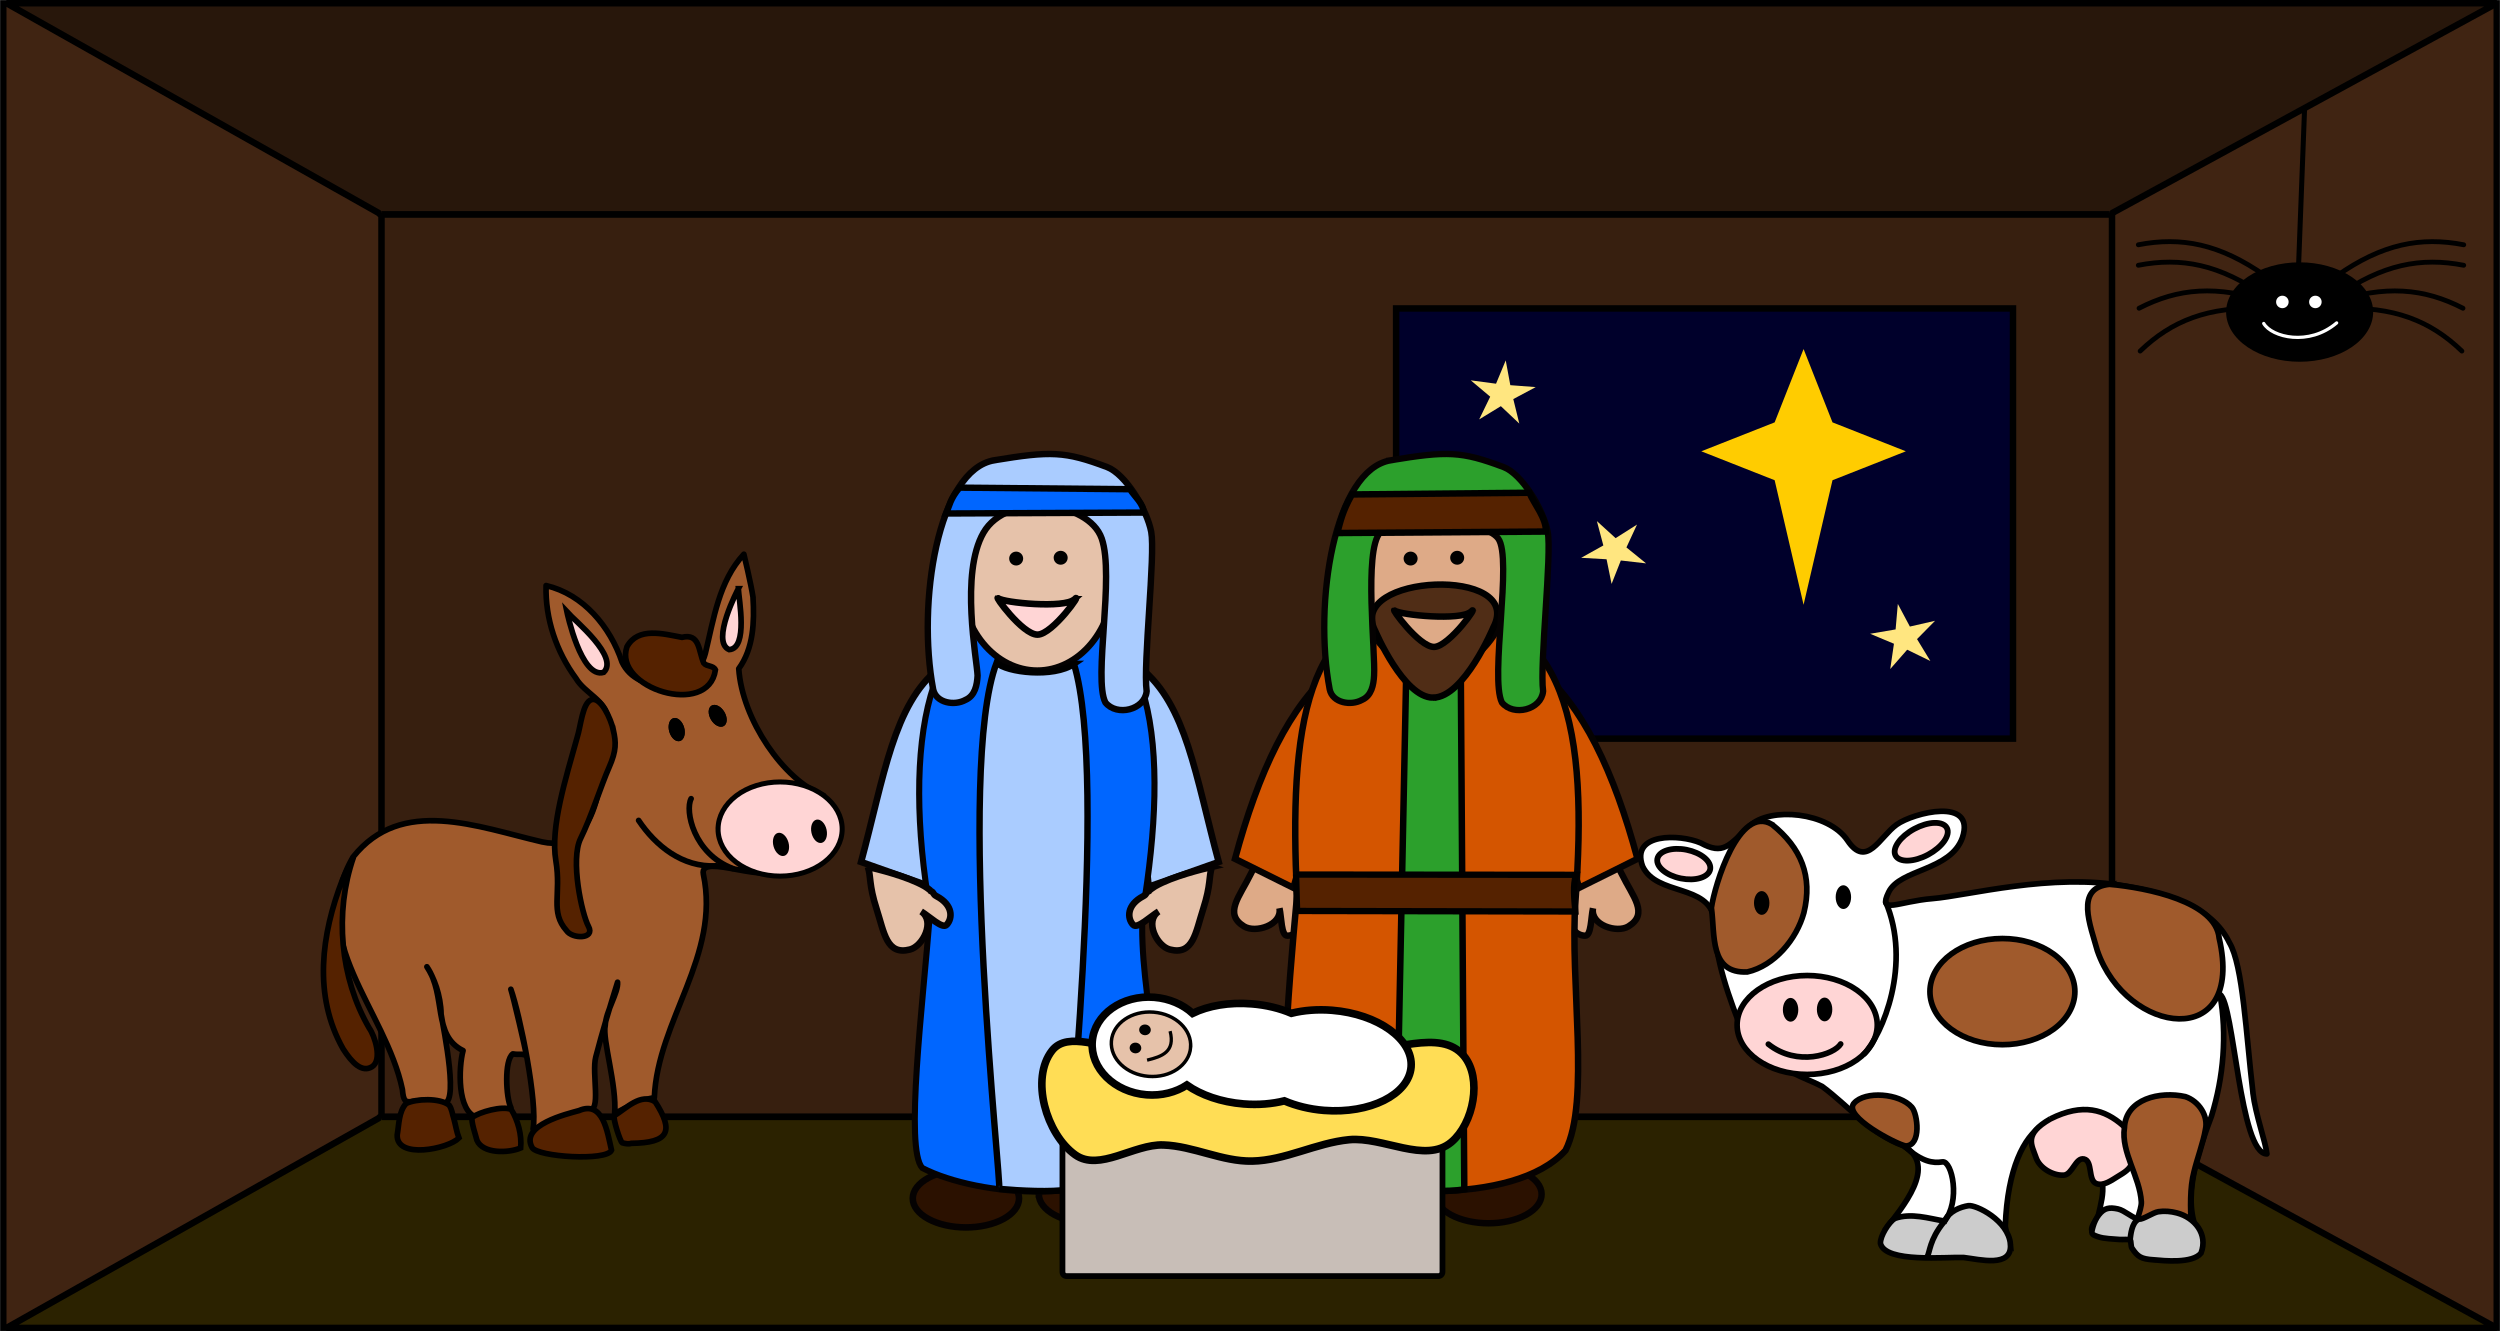 <svg viewBox="0 0 1540 820" xmlns="http://www.w3.org/2000/svg" xmlns:xlink="http://www.w3.org/1999/xlink"><rect x="0" y="0" width="1540" height="820" fill="#808080" stroke="none"/><defs><path id="a" d="M0 0h1540v820H0z"/><mask id="b" x="0" y="0" width="1540" height="820" fill="#fff"><use xlink:href="#a"/></mask></defs><g fill="none" fill-rule="evenodd"><use stroke="#000" mask="url(#b)" stroke-width="8" fill="#402412" xlink:href="#a"/><path stroke="#000" stroke-width="4" fill="#371F0F" d="M235 132h1066v556H235z"/><path d="M4 2l229.457 129.306c0 .384.523.694 1.174.694h1065.19c.65 0 1.18-.31 1.18-.694L1538 2H4z" stroke="#000" stroke-width="4" stroke-linejoin="bevel" fill="#28170B"/><path d="M4 818l229.457-129.306c0-.384.523-.694 1.174-.694h1065.19c.65 0 1.18.31 1.18.694L1538 818H4z" stroke="#000" stroke-width="4" stroke-linejoin="bevel" fill="#2B2200"/><path stroke="#000" stroke-width="4" fill="#00002B" d="M860 190h380v265H860z"/><path fill="#FFE680" d="M935.89 260.923l-11.36-10.72-13.362 8.15 6.795-14L906 234.295l15.558 2.068 5.97-14.364 2.82 15.27L946 238.45l-13.815 7.375M1014 347.043l-15.566-1.786-5.697 14.443-3.093-15.196-15.644-.898L987.654 336l-3.97-15 11.53 10.498 13.19-8.372-6.527 14.095 12.123 9.83m175.11 60.13l-14.287-6.96-10.435 11.91 2.28-15.59L1152 390.4l15.696-2.675 1.37-15.7 7.42 13.94L1192 382.4l-11.11 11.29 8.22 13.5m-280.405 20.74l-7.184-14.01-15.52 3.31 11.25-11.088-7.98-13.58 14.14 7.16L913.98 388l-2.512 15.513 14.53 6.34-15.69 2.43-1.606 15.63"/><path fill="#FC0" d="M1093.18 295.82L1048 278l45.18-17.82L1111 215l17.82 45.18L1174 278l-45.18 17.82-17.82 76.74"/><path d="M1387.822 673.068c-4.218-35.467-6.177-78.575-14.484-92.342-11.237-23.41-40.197-30.41-63.754-34.853-45.41-8.38-97.777 5.935-119.104 7.65-21.326 1.713-34.004 10.205-27.023-4.04 6.98-14.247 38.13-12.988 45.395-33.497 8.34-25.197-30.25-15.408-40.546-8.006-10.296 7.403-18.432 27.314-30.203 9.775-11.772-17.54-47.64-21.015-60.394-8.92-12.76 12.094-16.04 18.093-30.15 10.385-12.71-5.477-43.22-6.395-35.74 14.364 8.55 18.377 40.88 10.81 44.11 32.633.22 25.126 9.43 48.736 18.29 71.782 27.43 25.2 36.36 24.88 48.27 31.27 16.52 12.25 29.87 29.14 49.69 36.42 22.5 12.28-1.05 38.61-10.93 51.95 12.11 16.36 26.23 5.09 38.65 8.17 14.93 7.38 39.99 11.19 35.37-10.5 2.69-71.37 40.79-77.02 51.4-51.45 10.61 25.57 10.14 27.07 5.55 46.17-14.79 18.96 18.08 4.16 27.45 12.62 17.64 13.91 29.63 17.95 34.99-2.14-11.63-21.06.05-52.73 7.65-73.05 7.39-24.01 9.68-50.08 5.18-74.9 8.78 5.56 12.09 98.27 28.92 98.25-.68-7.17-7-24.08-8.63-37.77z" stroke="#000" stroke-width="3.5" stroke-linejoin="round" fill="#FFF"/><path d="M1299.592 544.73c-21.93 2.025-11.753 25.546-7.617 40.92 17.95 52.234 91.205 62.256 75.015-7.773-1.99-22.46-44.176-31.005-67.398-33.147z" stroke="#000" stroke-width="3.5" fill="#A05A2C"/><path d="M1263.062 689.234c-16.657 9.544-11.56 15.88-8.827 23.932 2.16 6.356 10.333 11.115 17.036 10.74 5.32-.295 7.28-11.106 12.47-9.958 5.5 1.214 2.33 12.966 7.53 15.116 4.46 1.842 9.59-2.126 13.71-4.62 3.21-1.94 7.05-4.18 8.14-7.77 2.3-7.61.7-18.006-5.27-23.25-11.26-9.89-24.67-14.29-44.77-4.19" stroke="#000" stroke-width="3.5" fill="#FFD5D5"/><path d="M1308.63 694.738c-2.14 15.115 9.522 30.06 10.436 45.637.298 5.085-5.45 15.735-1.64 15.194 5.094-.35 29.92 2.75 32.414-.96-.58-10.31-.954-23.16 1.667-32.78 1.682-7.2 5.807-18.43 7.004-25.87 2.06-8.69-4.15-17.69-12.34-20.43-15.65-3.5-36.73 1.33-37.53 19.19zm-217.104-186.924c-20.284-12.115-35.258 37.24-37.3 51.363 2.28 16.723-1.263 40.69 22.15 39.544 16.67-3.78 30.325-20.14 34.81-36.45 5.554-22.46-1.666-40.02-19.66-54.45zm50.512 171.82c-6.99 8.05 26.03 25.216 31.884 26.282 9.878-.178 7.33-19.815 3.77-23.874-7.52-8.57-28.835-10.26-35.654-2.408z" stroke="#000" stroke-width="3.5" fill="#A05A2C"/><path d="M1238.432 766.455c-1.187-14.75-21.37-24.48-25.956-23.745-4.586.734-11.888 3.295-14.61 9.478-9.732-1.593-20.486-5.22-30.66-1.634-3.524 2.123-9.17 10.853-8.847 15.45 3.13 12.15 40.74 8.14 51.32 8.625 9.78 1.13 29.94 6.57 28.75-8.18zm87.808 9.572c7.087.63 24.3 2.405 29.582-4.095 4.5-11.71-3.943-21.926-14.87-24.77-3.7-.966-7.584-1.334-11.384-.76-3.348.508-9.318 4.856-12.042 4.64-3.234-.257-8.844-5.49-12.923-6.335-5.275-1.09-8.315-.72-11.775 3.678-1.626 2.062-2.81 4.696-3.525 7.196-1.267 4.44-1.14 4.76 2.91 6.18 4.095 1.43 9.36 1.35 13.657 1.78 1.455.15 5.477-.39 6.453.47.36.32.29 3.83.923 4.79 3.727 5.68 5.908 6.62 12.995 7.25z" stroke="#000" stroke-width="3.5" fill="#CCC"/><path d="M1089.96 556.205c.02 4.046-2.094 7.336-4.718 7.347-2.623.01-4.764-3.26-4.782-7.306-.017-4.047 2.096-7.336 4.72-7.347 2.623-.02 4.764 3.25 4.78 7.3z" fill="#000"/><path d="M1156.398 631.383c0 8.08-4.55 15.83-12.645 21.544-8.096 5.714-19.076 8.924-30.526 8.924-23.842 0-43.17-13.64-43.17-30.46s19.328-30.47 43.17-30.47c11.45 0 22.43 3.21 30.526 8.93s12.645 13.47 12.645 21.55z" stroke="#000" stroke-width="3.5" fill="#FFD5D5"/><path d="M1089.306 643.2c17.945 14.215 40.677 6.284 44.538-.103" stroke="#000" stroke-width="3.5" stroke-linecap="round"/><path d="M1140.276 552.613c.017 4.046-2.095 7.335-4.72 7.347-2.623.01-4.764-3.26-4.78-7.307-.018-4.046 2.094-7.336 4.718-7.347 2.623-.01 4.764 3.26 4.782 7.307zm-32.53 69.407c.017 4.046-2.096 7.335-4.72 7.346-2.623.01-4.763-3.26-4.78-7.307-.017-4.05 2.096-7.34 4.72-7.35 2.623-.01 4.764 3.26 4.78 7.3zm20.952-.212c.017 4.046-2.096 7.336-4.72 7.347-2.623.01-4.764-3.26-4.78-7.307-.017-4.047 2.096-7.336 4.72-7.347 2.623-.01 4.763 3.26 4.78 7.31z" fill="#000"/><path d="M1053.46 535.546c-.468 2.34-2.632 4.24-6.013 5.285-3.382 1.05-7.705 1.15-12.02.28-8.98-1.8-15.47-7.21-14.494-12.08.977-4.87 9.05-7.36 18.033-5.56 4.313.87 8.264 2.63 10.982 4.89 2.718 2.27 3.982 4.86 3.513 7.2zm145.802-25.534c1.133 2.1.556 5.013-1.604 8.097-2.16 3.08-5.727 6.08-9.916 8.34-8.723 4.7-17.708 4.97-20.07.6-2.36-4.38 2.8-11.74 11.52-16.45 4.19-2.26 8.658-3.6 12.42-3.71 3.765-.12 6.516 1 7.65 3.1z" stroke="#000" stroke-width="3.573" fill="#FFD5D5"/><path d="M1278.122 610.832c0 8.674-4.703 16.992-13.075 23.125-8.37 6.133-19.725 9.578-31.564 9.578-24.654 0-44.64-14.64-44.64-32.703 0-18.06 19.986-32.702 44.64-32.702 11.84 0 23.193 3.445 31.564 9.578 8.372 6.133 13.075 14.45 13.075 23.124z" stroke="#000" stroke-width="3.505" fill="#A05A2C"/><path d="M1147.92 649.648c11.743-12.22 30.058-56.073 13.477-94.53m25.685 219.135c1.785-2.67 1.296-10.48 10.395-21.54 10.51-12.777 4.918-37.89-.914-36.99-5.83.9-12.404.16-23.3-9.498m143.867 44.955c-4.05 2.253-4.608 9.518-4.996 12.47" stroke="#000" stroke-width="3.5"/><path d="M463.85 368.097c.896 14.876.34 31.347-8.775 43.815 2.054 31.206 27.592 68.776 52.223 78.118-21.396-6.353-21.987 25.384-26.11 43.208-4.913 13.678-50.696-8.86-47.925 5.264 10.67 50.193-28.15 89.786-30.2 137.633-8.277 1.347-17.155 5.817-24.45 9.872 1.472-17.143-7.69-46.036-5.802-54.194.34-8.948 8.19-20.48 7.61-26.774-4.5 14.44-9.4 30.61-13.43 46.1-2.63 10.12 3.74 34.63-4.62 32.37-11.43 1.29-24.14 9.61-34.01 11.96 2.93-16.15-8.04-70.31-13.68-86.09 1.38 4.12 9.02 36.79 9.64 40.86-3.88-1.51-3.49-.28-8.41-1.04-5.43 3.91-4.23 27.15-1.2 33.07-3.68 2.4-17.29 3.46-20.82 6.07-12.53-3.46-11.36-31.05-8.64-41.18-19.07-9.35-10.14-33.79-22.29-51.63 4.25 6.55 8.54 17.26 8.77 29.3 1.45 8.87 12.03 59.61.15 54.33-19.04-4.7-22.85 5.95-24-8-10.43-49.66-60.02-92.47-30.38-143.24 29.81-37.54 76.72-18.51 116.42-9.3 38.38 8.32 36.36-48.62 40.72-75.64-1.32-11.66-14.36-15.81-19.84-25.11-12.07-16.4-19-36.73-18.42-57.16 23 5.36 39.52 25.45 46.77 47.09 9.49 20.51 45.08 18.78 51.32-5.24 5.16-21.18 8.35-44.51 23.75-61.16 0 0 4.32 17.76 5.67 26.67z" stroke="#000" stroke-width="3.5" stroke-linecap="round" stroke-linejoin="round" fill="#A05A2C"/><path d="M442.312 510.69c0 7.694 4.03 15.073 11.2 20.513 7.17 5.44 16.894 8.497 27.035 8.497 10.14 0 19.865-3.056 27.036-8.497 7.17-5.44 11.198-12.82 11.198-20.513 0-7.694-4.02-15.073-11.19-20.514-7.17-5.44-16.89-8.497-27.03-8.497s-19.86 3.05-27.03 8.49c-7.17 5.44-11.2 12.82-11.2 20.51z" stroke="#000" stroke-width="3.106" fill="#FFD5D5"/><path d="M408.69 687.764c.096.272.194.532.29.81 4.207 12.055.55 13.818-11.59 14.972 13.15-1.25 15.467-3.64 11.3-15.782zm44.97-273.15c1.054-3.506 3.63-6.456 5.692-9.58-1.488 3.564-3.366 6.8-5.693 9.58zm.53 5.376c1.333 1.172 2.628 2.352 3.886 3.544-.115-.1-.23-.205-.344-.306-1.42-1.238-2.71-2.146-3.542-3.238zm-40.162-.04c-.677.1-1.36.187-2.053.254-.504-.133-1.036-.28-1.593-.44 1.257.14 2.476.198 3.646.186zm44.14-78.528c.29-.313.56-.636.86-.945.09.3.178.614.266.92-.176-.047-.357-.083-.548-.085-.185-.002-.378.038-.578.11z"/><path d="M276.672 680.77c1.686 2.38 1.93 5.43 2.85 8.145 1.126 4.018 1.698 8.19 3.185 12.092-6.825 6.854-38.59 13.19-38.033-1.856 1.126-6.34.89-14.36 5.463-19.36 6.187-3.1 20.755-3.53 26.535.98z" stroke="#000" stroke-width="3.5" fill="#520"/><path d="M454.82 362.635c.294 6.608 6.17 36.677-5.636 37.548-11.66-4.924 5.637-37.548 5.637-37.548z" stroke="#000" stroke-width="3.5" fill="#FFD5D5"/><path d="M377.873 449.933c1.54 7.314 2.023 12.144-2.72 22.857-4.745 10.712-11.076 30.75-17.5 43.724-6.424 12.973.658 46.36 4.883 54.2 4.225 7.84-10.024 7.81-13.543 2.552-10.327-11.677-3.095-22.328-6.594-43.11-3.5-20.783 6.2-50.907 13.17-76.035 2.14-6.45 3.26-21.58 8.89-23.17 5.63-1.59 11.86 11.67 13.4 18.99zm-160.143 78.1c-11.846 34.307-8.23 74.435 9.71 105.29 3.28 4.457 8.44 19.776 1.598 23.87-5.97 3.57-11.96-2.082-17.69-11.076-18.554-32.875-13.435-70.442-.366-104.22 1.613-4.112 5.1-9.765 6.748-13.863zm97.217 155.4c4.11 6.79 6.545 15.678 5.79 23.715-7.542 3.26-23.35 3.688-26.93-4.704-.52-2.234-3.933-12.145-2.9-14.128 4.272-3.288 18.558-7.323 24.04-4.882zm61.753 25.12c-2.94 6.903-45.726 4.106-48.914-1.65-7.673-13.85 21.604-20.723 28.865-22.775 14.91-6.41 17.43 13.143 20.05 24.424zm26.868-29.908c11.8 18.373 8.508 25.342-14.69 25.657-1.716.59-3.86.157-5.615-.362-1.254-.858-5.657-14.423-4.91-16.635 7.252-4.403 16.323-14.25 25.215-8.66zM386.194 398.42c6.85-12.434 22.4-7.94 33.865-5.824 11.16-2.677 10.13 8.397 13.48 15.895 1.85 2.25 5.84 1.3 7.16 4.17-4.23 29.63-63.08 11.29-54.51-14.23z" stroke="#000" stroke-width="3.5" fill="#520"/><path d="M447.222 573.028c-1.752 2.973 1.398-2.368 0 0zM438.03 443.4c2.092 3.464 5.61 5.172 7.855 3.815 2.245-1.358 2.37-5.265.275-8.728-2.093-3.463-5.61-5.17-7.855-3.814-2.245 1.358-2.37 5.265-.276 8.728zm-25.756 7.315c1.098 3.895 4.034 6.476 6.56 5.765 2.525-.71 3.683-4.445 2.585-8.34-1.1-3.895-4.04-6.476-6.56-5.765-2.53.71-3.69 4.445-2.59 8.34z" fill="#000"/><path d="M441.207 533.368c-20.916 1.127-37.48-12.53-47.815-27.99" stroke="#000" stroke-width="3.5" stroke-linecap="round"/><path d="M349.24 376.948c5.11 5.608 32.366 27.796 22.6 37.23-13.89 4.22-22.6-37.23-22.6-37.23z" stroke="#000" stroke-width="3.5" fill="#FFD5D5"/><path d="M451.333 534.99c-24.062-9.096-29.536-35.59-25.606-42.998" stroke="#000" stroke-width="3.5" stroke-linecap="round"/><path d="M408.69 687.764c.096.272.194.532.29.81 4.207 12.055.55 13.818-11.59 14.972 13.15-1.25 15.467-3.64 11.3-15.782zm44.97-273.15c1.054-3.506 3.63-6.456 5.692-9.58-1.488 3.564-3.366 6.8-5.693 9.58zm.53 5.376c1.333 1.172 2.628 2.352 3.886 3.544-.115-.1-.23-.205-.344-.306-1.42-1.238-2.71-2.146-3.542-3.238zm-40.162-.04c-.677.1-1.36.187-2.053.254-.504-.133-1.036-.28-1.593-.44 1.257.14 2.476.198 3.646.186zm44.14-78.528c.29-.313.56-.636.86-.945.09.3.178.614.266.92-.176-.047-.357-.083-.548-.085-.185-.002-.378.038-.578.11z"/><path d="M447.222 573.028c-1.752 2.973 1.398-2.368 0 0zM438.03 443.4c2.092 3.464 5.61 5.172 7.855 3.815 2.245-1.358 2.37-5.265.275-8.728-2.093-3.463-5.61-5.17-7.855-3.814-2.245 1.358-2.37 5.265-.276 8.728zm-25.756 7.315c1.098 3.895 4.034 6.476 6.56 5.765 2.525-.71 3.683-4.445 2.585-8.34-1.1-3.895-4.04-6.476-6.56-5.765-2.53.71-3.69 4.445-2.59 8.34zm87.61 62.375c.873 3.95 3.658 6.694 6.22 6.127 2.562-.566 3.93-4.228 3.056-8.18-.873-3.95-3.658-6.694-6.22-6.128-2.562.56-3.93 4.22-3.056 8.18zm-23.354 8.347c1.097 3.895 4.033 6.476 6.56 5.765 2.524-.71 3.682-4.445 2.585-8.34-1.097-3.895-4.034-6.476-6.56-5.765-2.525.71-3.682 4.446-2.585 8.34z" fill="#000"/><path d="M794.707 519.154c-8.256-2.02-17.256 4.88-24.374 19.448-6.738 13.793-16.712 24.218-4.024 32.045 7.07 4.362 23.58-.75 21.85-11.16 1.27 5.708 1.04 16.97 4.83 16.917 5.54-.078 11.69-5.59 8.54-16.646-.77-2.702-.52-5.356-1.29-7.508.24-.664.49-1.333.66-2.032 3.89-15.725 2.05-29.044-6.21-31.064z" stroke="#050202" stroke-width="4" fill="#DEAA87"/><path d="M822.376 411.677l6.42 25.512-32.094 109.7-35.943-17.86c14.29-53.08 33.65-94.85 61.61-117.36z" stroke="#050202" stroke-width="4" fill="#D45500"/><path d="M974.744 519.154c8.257-2.02 17.256 4.88 24.374 19.448 6.738 13.793 16.712 24.218 4.025 32.045-7.072 4.362-23.59-.75-21.853-11.16-1.27 5.708-1.045 16.97-4.835 16.917-5.542-.078-11.69-5.59-8.542-16.646.77-2.702.52-5.356 1.29-7.508-.243-.664-.495-1.333-.668-2.032-3.896-15.725-2.048-29.044 6.21-31.064z" stroke="#050202" stroke-width="4" fill="#DEAA87"/><path d="M819.222 373.95c0 18.873 6.68 36.972 18.572 50.316 11.89 13.345 28.02 20.842 44.836 20.842 35.02 0 63.408-31.858 63.408-71.157 0-39.29-28.39-71.15-63.408-71.15-16.817 0-32.945 7.5-44.836 20.84-11.89 13.35-18.572 31.45-18.572 50.32z" stroke="#000" stroke-width="4" fill="#502D16"/><path d="M947.075 411.677l-6.418 25.512 32.092 109.7 35.94-17.86c-14.3-53.08-33.65-94.85-61.62-117.36z" stroke="#050202" stroke-width="4" fill="#D45500"/><path d="M884.174 735.678c0 4.737 3.45 9.28 9.588 12.628 6.138 3.35 14.464 5.23 23.146 5.23s17.008-1.88 23.147-5.23c6.138-3.35 9.587-7.89 9.587-12.628 0-9.863-14.655-17.858-32.734-17.858-18.08 0-32.734 7.995-32.734 17.858zm-77.664 2.552c0 4.736 3.45 9.278 9.59 12.627 6.137 3.35 14.463 5.23 23.145 5.23s17.008-1.88 23.147-5.23c6.138-3.35 9.587-7.89 9.587-12.627 0-9.863-14.66-17.86-32.74-17.86-18.08 0-32.74 7.997-32.74 17.86z" stroke="#050202" stroke-width="4" fill="#2B1100"/><path d="M798.965 551.816c-5.312 57.704-13.83 155.543-1.1 167.46 40.528 17.86 135.08 24.402 166.502-10.627 15.363-30.41 2.52-103.85 6.155-154.13 7.352-101.74-2.75-180.56-91.68-181.75-75.67-1.01-84.808 77.64-79.877 179.04z" stroke="#050202" stroke-width="4" fill="#D45500"/><path d="M836.024 355.775c0 15.19 4.973 29.76 13.824 40.5 8.852 10.74 20.858 16.776 33.376 16.776 12.52 0 24.524-6.03 33.376-16.77 8.852-10.74 13.825-25.31 13.825-40.5 0-15.19-4.973-29.76-13.825-40.5-8.852-10.74-20.857-16.77-33.376-16.77-12.518 0-24.524 6.04-33.376 16.78-8.85 10.74-13.824 25.31-13.824 40.5z" stroke="#050202" stroke-width="3.9" fill="#DEAA87"/><path d="M893.315 343.582c0 2.366 1.93 4.284 4.312 4.284 2.38 0 4.31-1.918 4.31-4.284 0-1.136-.453-2.226-1.26-3.03-.81-.803-1.907-1.254-3.05-1.254-1.144 0-2.24.45-3.05 1.254-.808.804-1.262 1.894-1.262 3.03zm-28.692.49c0 2.367 1.93 4.285 4.312 4.285 2.38 0 4.312-1.918 4.312-4.284 0-1.137-.455-2.226-1.263-3.03-.81-.803-1.906-1.255-3.05-1.255-1.143 0-2.24.452-3.048 1.255-.808.804-1.263 1.893-1.263 3.03z" fill="#000"/><path d="M899.696 390.39H866.72l-6.93 341.755c12.942 1.288 32.294 2.33 42.216.46l-2.31-342.215z" stroke="#000" stroke-width="4" fill="#2CA02C"/><path d="M882.8 429.743c19.038-.05 37.06-43.186 37.06-43.186 20.02-38.054-91.07-33.08-72.737 2.066 0 0 17.464 41.17 35.676 41.12z" stroke="#000" stroke-width="4" fill="#502D16"/><path d="M906.063 376.76c-5.977 5.788-43.623 2.108-46.878-.65-3.255-2.76 14.83 22.453 24.174 22.398 9.34-.055 28.68-27.54 22.7-21.75z" stroke="#000" stroke-width="4" fill="#DEAA87"/><path d="M798.368 538.717l172.53.163c-2.172 6.185-1.142 15.017-.49 22.607l-171.387-.324-.65-22.446z" stroke="#000" stroke-width="3.895" fill="#520"/><path d="M856.753 283.532c-34.89 5.744-47.745 87.934-37.67 141.127 1.79 8.45 13.22 10.25 19.91 6.48 5.924-2.58 7.12-9.25 7.446-14.97.96-13.77-6.41-76.7 3.65-88.05 10.05-11.36 63.83-8.61 72.8 3.58 8.96 12.19-5.26 85.77 2.28 101.04 7.03 8.76 24.27 4.58 25.39-6.92-2.23-16.83 5.46-84.41 2.82-98.23-2.64-13.82-15.85-35.62-27.21-39.89-26.01-9.78-34.54-9.94-69.43-4.19z" stroke="#050202" stroke-width="3.897" fill="#2CA02C"/><path d="M942.113 303.54c2.652 6.538 10.69 15.902 10.093 23.896l-128.456.91c2.004-7.155 3.03-13.08 9.06-23.768l109.303-1.037z" stroke="#000" stroke-width="4" fill="#520"/><path d="M578.32 411.677l6.42 25.512-11.185 109.05-43.13-15.26c14.296-53.08 19.928-96.8 47.896-119.31z" stroke="#050202" stroke-width="4.067" fill="#ACF"/><path d="M574.973 373.95c0 18.873 6.68 36.972 18.57 50.316 11.893 13.345 28.02 20.842 44.838 20.842 35.02 0 63.41-31.858 63.41-71.157 0-39.29-28.39-71.15-63.41-71.15-16.81 0-32.94 7.5-44.83 20.84-11.89 13.35-18.57 31.45-18.57 50.32z" stroke="#000" stroke-width="4.067" fill="#502D16"/><path d="M702.826 411.677l-6.42 25.512 11.186 109.05 43.13-15.26c-14.296-53.08-19.93-96.8-47.896-119.31z" stroke="#050202" stroke-width="4.067" fill="#ACF"/><path d="M639.924 735.678c0 4.737 3.45 9.28 9.588 12.628 6.14 3.35 14.465 5.23 23.147 5.23 8.68 0 17-1.88 23.14-5.23 6.14-3.35 9.59-7.89 9.59-12.628 0-9.863-14.66-17.858-32.74-17.858-18.08 0-32.74 7.995-32.74 17.858zm-77.664 2.552c0 4.736 3.45 9.278 9.59 12.627 6.138 3.35 14.464 5.23 23.146 5.23 8.68 0 17.007-1.88 23.146-5.23 6.14-3.35 9.588-7.89 9.588-12.627 0-9.863-14.656-17.86-32.734-17.86-18.08 0-32.735 7.997-32.735 17.86z" stroke="#050202" stroke-width="4.067" fill="#2B1100"/><path d="M572.963 561.487c-4.52 57.767-15.687 146.038-4.857 157.967 34.48 17.88 114.923 24.43 141.655-10.637 13.08-30.44-8.96-96.993-5.87-147.33 16.45-98.954 9.4-187.6-66.89-188.91-67.22-1.153-81.38 87.4-64.03 188.91z" stroke="#050202" stroke-width="3.753" fill="#06F"/><path d="M591.774 355.775c0 15.19 4.973 29.76 13.825 40.5 8.85 10.74 20.85 16.776 33.37 16.776 12.52 0 24.52-6.03 33.37-16.77 8.85-10.74 13.82-25.31 13.82-40.5 0-15.19-4.98-29.76-13.83-40.5-8.85-10.74-20.86-16.77-33.38-16.77-12.52 0-24.53 6.04-33.38 16.78-8.85 10.74-13.83 25.31-13.83 40.5z" stroke="#050202" stroke-width="3.965" fill="#E6C2AA"/><path d="M649.066 343.582c0 2.366 1.93 4.284 4.31 4.284 2.383 0 4.313-1.918 4.313-4.284 0-1.136-.46-2.226-1.27-3.03-.81-.803-1.91-1.254-3.05-1.254s-2.24.45-3.05 1.254c-.81.804-1.27 1.894-1.27 3.03zm-27.42.49c0 2.367 1.93 4.285 4.31 4.285s4.312-1.918 4.312-4.284c0-1.137-.454-2.226-1.263-3.03-.81-.803-1.905-1.255-3.05-1.255-1.142 0-2.24.452-3.048 1.255-.808.804-1.262 1.893-1.262 3.03z" fill="#000"/><path d="M661.554 408.967c-12.528 8.722-41.714 5.273-47.626-.792-25.434 67.066 3.47 324.16 1.54 324.16 12.987 1.184 32.404 2.142 42.36.422-2.786.107 25.683-251.68 3.726-323.79z" stroke="#000" stroke-width="3.953" fill="#ACF"/><path d="M661.813 369.182c-5.976 5.79-43.623 2.11-46.878-.65-3.254-2.758 14.83 22.454 24.174 22.4 9.34-.056 28.68-27.54 22.7-21.75z" stroke="#000" stroke-width="4.067" fill="#FFD5D5"/><path d="M612.504 283.532c-34.89 5.744-47.746 87.934-37.672 141.127 1.79 8.45 13.22 10.25 19.913 6.48 5.923-2.58 7.118-9.25 7.445-14.97-.37-9.8-10.92-62.84 3.65-88.05 14.57-25.22 64.72-19.61 72.8 3.58 8.082 23.19-5.26 86.44 2.288 101.04 7.035 8.76 24.268 4.58 25.395-6.92-2.222-16.83 5.464-84.41 2.82-98.23-2.64-13.82-15.85-35.62-27.21-39.89-26.006-9.78-34.54-9.94-69.43-4.19z" stroke="#050202" stroke-width="3.962" fill="#ACF"/><path d="M696.07 301.358c2.506 4.112 8.802 9.352 8.238 14.38l-121.484.572c1.896-4.5 2.54-9.2 8.243-15.923l105.002.97z" stroke="#000" stroke-width="3.956" fill="#06F"/><path d="M746.534 533.98c-2.03 6.303-.513 10.912-5.352 25.92-4.708 14.6-6.11 28.73-20.564 25.005-8.057-2.076-15.73-17.484-6.95-23.418-5.033 3.026-13.082 10.957-15.66 8.195-3.766-4.04-3.993-12.264 6.233-17.63 2.5-1.31 1.32-2.184 3.42-3.117.32-.632 3.34-2.657 3.96-3.017 10.71-6.16 29.28-10.598 34.92-11.937zm-211.92 0c2.03 6.303.512 10.912 5.35 25.92 4.71 14.6 6.11 28.73 20.565 25.005 8.05-2.076 15.73-17.484 6.95-23.418 5.03 3.026 13.08 10.957 15.65 8.195 3.77-4.04 3.99-12.264-6.23-17.63-2.5-1.31-1.32-2.184-3.42-3.117-.32-.632-3.33-2.657-3.96-3.017-10.71-6.16-29.28-10.598-34.92-11.937z" stroke="#050202" stroke-width="4.067" fill="#E6C2AA"/><g stroke="#000"><path d="M656.94 675.8c38.493 14.403 77.112 22.287 115.88 22.447 37.613.155 75.365-6.96 113.28-22.448 1.366 0 2.466 1.14 2.466 2.56v105.15c0 1.42-1.1 2.56-2.467 2.56H656.94c-1.368 0-2.468-1.15-2.468-2.56V678.36c0-1.418 1.1-2.56 2.467-2.56z" stroke-width="3.561" fill="#C8BEB7"/><path d="M695.758 645.693c22.785-1.435 45.35-6.698 68.18-6.51 23.39.193 46.42 5.93 69.734 7.823 22.642 1.838 53.633-14.012 68.063 3.422 11.443 13.826 6.024 41.597-7.737 53.15-16.045 13.47-42.09-3.535-62.997-1.51-20.3 1.964-39.34 12.79-59.74 13.17-18.51.346-36.14-9.3-54.65-9.93-18.18-.618-39.43 16.596-54.23 6.086-17.95-12.75-27.84-46.936-14.29-64.245 9.77-12.47 31.81-.46 47.68-1.46z" stroke-width="4.686" fill="#FD5"/></g><path d="M771.005 618.362c-13.877-1.113-26.713 1.186-36.36 5.855-5.984-5.437-14.26-9.127-23.614-9.877-19.77-1.586-36.87 10.576-38.2 27.154-1.33 16.58 13.62 31.312 33.39 32.898 9.36.75 18.11-1.573 24.89-5.986 8.78 6.147 21.08 10.507 34.96 11.62 8.99.722 17.56-.023 25.09-1.89 7.14 3.036 15.46 5.143 24.43 5.863 28.25 2.26 52.27-9.73 53.64-26.75 1.37-17.03-20.44-32.65-48.69-34.92-8.97-.72-17.51-.01-25.04 1.85-7.14-3.05-15.48-5.1-24.47-5.82z" stroke="#000" stroke-width="4.709" fill="#FFF"/><path d="M733.424 645.22c-.876 10.92-12.51 18.894-25.985 17.813-13.48-1.08-23.69-10.81-22.82-21.728.87-10.92 12.51-18.896 25.98-17.815 13.47 1.08 23.69 10.81 22.81 21.73z" stroke="#000" stroke-width="2.145" fill="#E6C2AA"/><path d="M703.015 645.84c-.145 1.816-1.86 3.16-3.832 3.002-1.972-.158-3.45-1.758-3.306-3.574.07-.872.513-1.678 1.232-2.24.71-.564 1.65-.838 2.6-.762.94.076 1.82.495 2.44 1.166.62.67.93 1.536.86 2.408zm5.865-11.168c-.146 1.816-1.862 3.16-3.833 3.002-1.97-.158-3.45-1.758-3.305-3.574.07-.872.513-1.678 1.232-2.24.718-.564 1.654-.838 2.6-.762.947.076 1.827.495 2.447 1.166.62.67.93 1.536.86 2.408z" fill="#000"/><path d="M706.598 653.05c9.187-2.207 17.502-5.146 14.178-17.863" stroke="#000" stroke-width="2.034"/><path d="M1419.645 66.323l-3.944 102.985" stroke="#000" stroke-width="3.106"/><path d="M1461.87 192.217c0 8.123-4.772 15.913-13.266 21.656-8.494 5.744-20.014 8.97-32.027 8.97-12.012 0-23.533-3.226-32.027-8.97-8.494-5.743-13.266-13.533-13.266-21.656s4.772-15.913 13.266-21.656c8.494-5.74 20.015-8.97 32.027-8.97 12.013 0 23.533 3.23 32.027 8.97 8.494 5.75 13.266 13.54 13.266 21.66z" fill="#000"/><path d="M1395.504 169.96c-28.13-19.805-51.945-24.28-78.275-19.182m78.27 31.812c-28.13-19.807-51.95-24.283-78.28-19.185m80.99 22.945c-32.61-11.122-56.73-8.746-80.55 3.523m76.84.105c-34.45-1.387-56.88 7.748-76.16 26.274m121.04-46.292c28.13-19.805 51.94-24.28 78.27-19.182m-78.28 31.812c28.13-19.807 51.94-24.283 78.27-19.185m-80.99 22.945c32.61-11.122 56.73-8.746 80.54 3.523m-76.84.105c34.45-1.387 56.87 7.748 76.16 26.274" stroke="#000" stroke-width="3" stroke-linecap="round"/><path d="M1409.798 186.006c0 2.12-1.73 3.837-3.86 3.837-1.025 0-2.007-.404-2.73-1.124-.725-.72-1.132-1.7-1.132-2.72s.407-2 1.13-2.72c.725-.72 1.707-1.13 2.73-1.13 2.133 0 3.862 1.71 3.862 3.83zm20.332 0c0 2.12-1.728 3.837-3.86 3.837-1.025 0-2.007-.404-2.73-1.124-.725-.72-1.132-1.7-1.132-2.72s.407-2 1.13-2.72c.725-.72 1.707-1.13 2.73-1.13 2.134 0 3.863 1.71 3.863 3.83z" fill="#FFF"/><path d="M1394.45 199.26c4.997 8.452 27.79 14.247 44.93-.35" stroke="#FFF" stroke-width="2" stroke-linecap="round"/></g></svg>